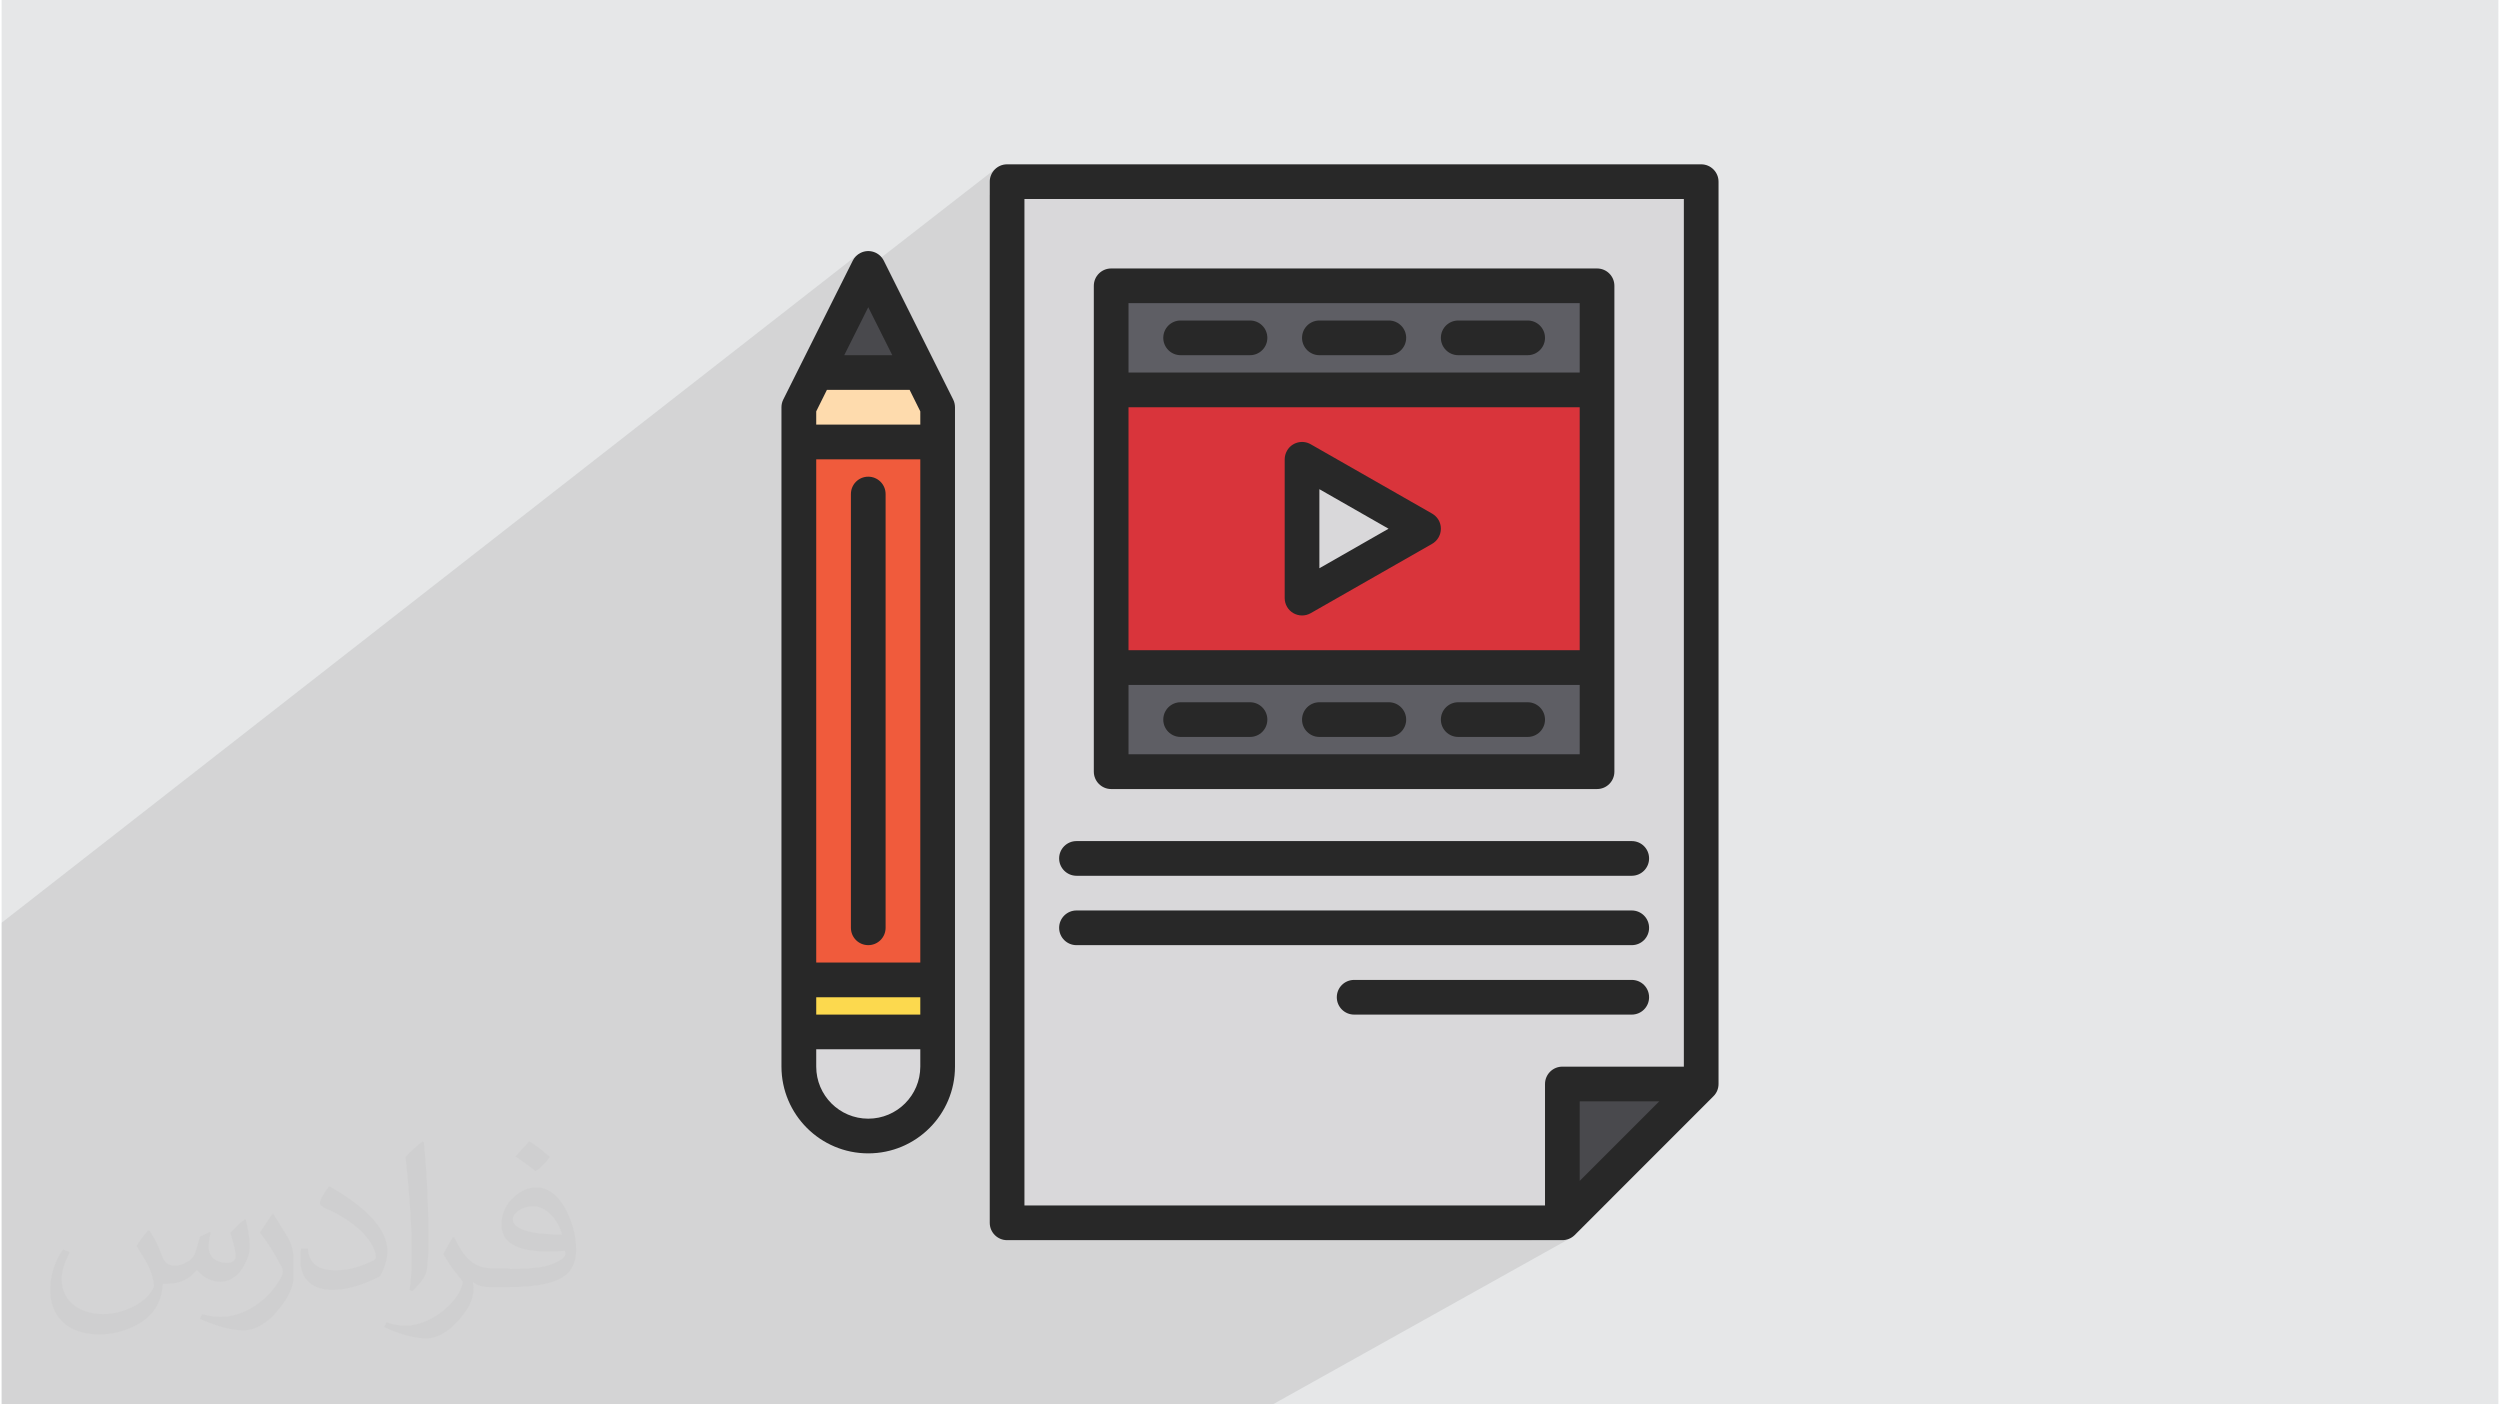<?xml version="1.0" encoding="UTF-8"?>
<!DOCTYPE svg PUBLIC "-//W3C//DTD SVG 1.1//EN" "http://www.w3.org/Graphics/SVG/1.1/DTD/svg11.dtd">
<!-- Creator: CorelDRAW 2017 -->
<svg xmlns="http://www.w3.org/2000/svg" xml:space="preserve" width="356px" height="200px" version="1.1" style="shape-rendering:geometricPrecision; text-rendering:geometricPrecision; image-rendering:optimizeQuality; fill-rule:evenodd; clip-rule:evenodd"
viewBox="0 0 356000 200000"
 xmlns:xlink="http://www.w3.org/1999/xlink"
 enable-background="new 0 0 24 24">
 <defs>
  <style type="text/css">
   <![CDATA[
    .fil0 {fill:#E6E7E8}
    .fil7 {fill:#FEDBAD;fill-rule:nonzero}
    .fil8 {fill:#F05B3C;fill-rule:nonzero}
    .fil9 {fill:#FCD94E;fill-rule:nonzero}
    .fil4 {fill:#D9343B;fill-rule:nonzero}
    .fil3 {fill:#D9D8DA;fill-rule:nonzero}
    .fil6 {fill:#5E5E64;fill-rule:nonzero}
    .fil5 {fill:#49494D;fill-rule:nonzero}
    .fil10 {fill:#282828;fill-rule:nonzero}
    .fil2 {fill:#373435;fill-opacity:0.031}
    .fil1 {fill:#373435;fill-opacity:0.102}
   ]]>
  </style>
 </defs>
 <g id="Layer_x0020_1">
  <polygon class="fil0" points="230,0 355770,0 355770,200000 230,200000 "/>
  <polygon class="fil1" points="230,176220 230,174240 230,172560 230,170710 230,169050 230,168030 230,163330 230,161980 230,161680 230,159630 230,159110 230,158420 230,158010 230,156370 230,155860 230,152700 230,151680 230,148930 230,148410 230,146970 230,146770 230,145130 230,144630 230,142980 230,142480 230,142190 230,141970 230,140310 230,138850 230,136630 230,135010 230,134100 230,134000 230,131660 230,131400 122190,36220 122030,36350 121890,36480 121760,36620 121630,36780 121520,36950 121430,37120 119220,41540 142030,23820 141660,24120 141360,24490 141130,24910 140990,25370 140940,25870 140940,27780 143410,25870 143410,30240 145880,28340 145880,46860 156850,38650 157270,38420 157730,38280 158230,38230 227420,38230 227920,38280 228380,38420 228800,38650 229170,38950 229470,39320 229700,39730 229840,40200 229890,40700 229890,109880 229840,110380 229700,110850 229470,111270 229170,111630 228800,111930 216170,119770 232360,119770 232860,119820 233320,119960 233740,120190 234110,120490 234410,120860 234640,121280 234780,121740 234830,122240 234780,122740 234640,123200 234410,123620 234110,123990 233740,124290 224880,129650 232360,129650 232860,129700 233320,129850 233740,130070 234110,130380 234410,130740 234640,131160 234780,131620 234830,132120 234780,132620 234640,133080 234410,133500 234110,133870 233740,134170 224730,139540 232360,139540 232860,139590 233320,139730 233740,139960 234110,140260 234410,140630 234640,141040 234780,141510 234830,142010 234780,142510 234640,142970 234410,143390 234110,143750 233740,144060 186570,171660 187990,171660 221100,152310 221520,152080 221980,151940 222480,151890 239780,151890 231160,156830 236280,156830 224950,168160 222480,169560 222480,174130 218080,176600 222480,176600 222720,176590 222960,176550 223200,176490 223420,176410 223640,176310 181220,200000 180610,200000 176390,200000 169870,200000 168700,200000 160670,200000 155940,200000 150190,200000 143980,200000 140080,200000 139480,200000 138140,200000 135960,200000 129970,200000 123120,200000 121030,200000 115200,200000 108590,200000 106590,200000 104890,200000 101010,200000 100910,200000 99520,200000 98660,200000 94490,200000 93870,200000 86850,200000 84960,200000 82850,200000 77370,200000 70670,200000 68360,200000 67750,200000 67330,200000 66380,200000 64180,200000 63700,200000 63010,200000 62110,200000 60100,200000 59380,200000 57740,200000 54040,200000 52280,200000 51620,200000 51560,200000 51000,200000 45870,200000 45420,200000 44770,200000 42700,200000 42620,200000 42450,200000 41280,200000 40440,200000 39260,200000 38170,200000 37350,200000 35700,200000 35650,200000 34880,200000 34250,200000 33590,200000 32260,200000 31610,200000 31010,200000 29090,200000 29040,200000 27060,200000 26440,200000 25870,200000 24690,200000 23540,200000 22460,200000 21540,200000 20660,200000 19400,200000 19020,200000 17960,200000 17360,200000 15780,200000 13930,200000 13750,200000 12670,200000 10370,200000 5290,200000 230,200000 230,199420 230,194610 230,193220 230,192420 230,192190 230,192030 230,190050 230,186100 230,184090 230,180690 230,180170 230,179670 230,178850 230,178390 230,178190 "/>
 </g>
 <g id="Layer_x0020_1_0">
  <path class="fil2" d="M21360 175320c670,1060 1150,2020 1540,3080 290,670 480,1820 2010,1820 480,0 1060,-100 1640,-480 670,-290 1150,-860 1340,-1630l580 -2020 1440 -670 90 100c-190,760 -290,1530 -290,2010 0,1730 1450,2310 2600,2310 670,0 1250,-290 1250,-960 0,-770 -390,-2120 -770,-3360 670,-680 1340,-1350 2110,-1920l100 90c380,1440 570,2880 570,3840 0,960 -380,1920 -770,2590 -670,1350 -1920,2410 -3450,2410 -1150,0 -2400,-580 -3270,-1640l-90 0c-870,1060 -2120,1920 -4130,1920l-670 0c-100,1350 -390,2310 -870,3170 -1250,2400 -4800,4040 -8160,4040 -4700,0 -7010,-2690 -7010,-6340 0,-2210 770,-4320 1830,-5760l960 380c-680,1350 -1160,2590 -1160,3840 0,3360 2790,4990 5960,4990 2970,0 6520,-1820 7200,-4030 -290,-2400 -1150,-3450 -2500,-5660 380,-670 960,-1440 1630,-2210l100 0 0 0 0 0 190 90 0 0 0 0 0 0 0 0 0 0zm54060 -12770c960,580 1920,1350 2880,2210 -580,770 -1150,1440 -2020,2020 -960,-770 -1920,-1440 -2880,-2110 680,-770 1350,-1440 1920,-2120l0 0 0 0 100 0 0 0 0 0 0 0 0 0zm480 9220c-1630,0 -2880,1060 -2880,1830 0,1630 3170,2200 7010,2200 -480,-1920 -2110,-4030 -4130,-4030zm-3550 8930c2110,0 3930,-100 5280,-380 1530,-390 2880,-1160 2880,-1730 0,-100 0,-290 -100,-480 -860,90 -1820,90 -2780,90 -2790,0 -5000,-670 -5860,-2200 -190,-480 -380,-960 -380,-1540 0,-1540 670,-3070 1820,-4030 960,-870 2020,-1350 3170,-1350 1920,0 3550,1540 4610,4040 570,1340 1050,2880 1050,4890 0,1350 -380,2400 -1150,3270 -1530,1440 -4320,2010 -8640,2010l-1920 0 0 0 -480 0c-1060,0 -1820,-190 -2400,-670l-100 0c0,290 100,480 100,670 0,960 -290,2210 -960,3170 -1920,2880 -4030,4130 -5760,4130 -1820,0 -4030,-670 -6050,-1630l380 -670c680,280 1540,480 2790,480 3260,0 7490,-3170 8060,-6150 -90,-290 -380,-570 -670,-960 -960,-1150 -1530,-2110 -2110,-3070 480,-960 960,-1730 1340,-2400l200 0c1340,2780 2690,4420 5470,4420l480 0 0 0 2010 0 0 0 0 0 -280 90 0 0 0 0 0 0 0 0 0 0zm-14020 2980c190,-1350 290,-2790 290,-4130l0 -2020c0,-3740 -480,-9220 -870,-12770 670,-770 1630,-1630 2400,-2210l200 100c470,4510 670,9700 670,14500 0,1250 -100,2490 -200,3360 -90,1150 -760,2010 -2110,3360l-290 -100 -90 -90 0 0 0 0 0 0 0 0 0 0zm-14500 -5960c100,1730 960,3170 3940,3170 1920,0 3450,-480 5280,-1340 290,-100 480,-290 480,-480 0,-1150 -870,-2590 -2310,-3940 -1340,-1250 -3260,-2400 -4890,-3070 -580,-290 -770,-480 -770,-770 0,-480 670,-1540 1250,-2300l190 0c1920,1050 4130,2590 5760,4220 1440,1540 2400,3170 2400,4900 0,1250 -380,2490 -1060,3650 -2110,1050 -4410,1920 -6720,1920 -2780,0 -4610,-1350 -4610,-4320 0,-290 0,-870 100,-1540l960 0 0 0 0 0 0 -100 0 0 0 0 0 0 0 0 0 0zm-4990 -4990l1730 2790c670,1050 1240,2110 1240,3930l0 2310c0,1820 -1150,3740 -3070,5760 -1440,1340 -2780,1920 -4030,1920 -1830,0 -3840,-580 -6240,-1630l290 -680c760,200 1630,390 2680,390 3460,0 6920,-2500 8550,-5570 190,-390 290,-670 290,-860 0,-390 -190,-770 -390,-1060 -860,-1630 -1820,-3170 -2880,-4510 580,-870 1160,-1730 1730,-2600l100 0 0 0 0 0 0 -190 0 0 0 0 0 0 0 0 0 0z"/>
  <g id="_1868639671584">
   <polygon class="fil3" points="242250,25870 242250,154360 222480,174130 143410,174130 143410,25870 "/>
   <polygon class="fil4" points="158230,95060 227420,95060 227420,55520 158230,55520 "/>
   <polygon class="fil5" points="242250,154360 222480,154360 222480,174130 "/>
   <polygon class="fil3" points="185410,85170 185410,65410 202710,75290 "/>
   <polygon class="fil6" points="158230,55520 227420,55520 227420,40700 158230,40700 "/>
   <polygon class="fil6" points="158230,109880 227420,109880 227420,95060 158230,95060 "/>
   <polygon class="fil5" points="131050,53050 116230,53050 123640,38230 "/>
   <polygon class="fil7" points="133520,57990 133520,62940 113750,62940 113750,57990 116230,53050 131050,53050 "/>
   <polygon class="fil8" points="113750,139540 133520,139540 133520,62940 113750,62940 "/>
   <path class="fil3" d="M133520 139540l0 12350c0,5460 -4420,9880 -9880,9880 -5460,0 -9890,-4420 -9890,-9880l0 -12350 19770 0z"/>
   <polygon class="fil9" points="113750,146950 133520,146950 133520,139540 113750,139540 "/>
   <path class="fil10" d="M239780 151890l-17300 0c-1370,0 -2470,1110 -2470,2470l0 17300 -74130 0 0 -143320 93900 0 0 123550zm-14830 16270l0 -11330 11330 0 -11330 11330zm17300 -144760l-98840 0c-1370,0 -2470,1110 -2470,2470l0 148260c0,1360 1100,2470 2470,2470l79070 0c650,0 1280,-260 1750,-720l19760 -19770c470,-460 730,-1090 730,-1750l0 -128490c0,-1360 -1110,-2470 -2470,-2470z"/>
   <path class="fil10" d="M153290 124710l79070 0c1370,0 2470,-1110 2470,-2470 0,-1370 -1100,-2470 -2470,-2470l-79070 0c-1360,0 -2470,1100 -2470,2470 0,1360 1110,2470 2470,2470z"/>
   <path class="fil10" d="M153290 134590l79070 0c1370,0 2470,-1100 2470,-2470 0,-1360 -1100,-2470 -2470,-2470l-79070 0c-1360,0 -2470,1110 -2470,2470 0,1370 1110,2470 2470,2470z"/>
   <path class="fil10" d="M232360 139540l-39530 0c-1370,0 -2470,1100 -2470,2470 0,1360 1100,2470 2470,2470l39530 0c1370,0 2470,-1110 2470,-2470 0,-1370 -1100,-2470 -2470,-2470z"/>
   <path class="fil10" d="M187880 69660l9850 5630 -9850 5630 0 -11260zm-3710 17650c760,440 1700,450 2470,10l17300 -9880c1180,-680 1590,-2190 920,-3380 -220,-380 -540,-700 -920,-920l-17300 -9880c-1190,-680 -2700,-260 -3370,920 -210,370 -330,800 -330,1230l0 19760c0,880 470,1700 1230,2140z"/>
   <path class="fil10" d="M197770 45640l-9890 0c-1360,0 -2470,1100 -2470,2470 0,1360 1110,2470 2470,2470l9890 0c1360,0 2470,-1110 2470,-2470 0,-1370 -1110,-2470 -2470,-2470z"/>
   <path class="fil10" d="M178000 45640l-9880 0c-1370,0 -2470,1100 -2470,2470 0,1360 1100,2470 2470,2470l9880 0c1370,0 2470,-1110 2470,-2470 0,-1370 -1100,-2470 -2470,-2470z"/>
   <path class="fil10" d="M217540 45640l-9890 0c-1360,0 -2470,1100 -2470,2470 0,1360 1110,2470 2470,2470l9890 0c1360,0 2470,-1110 2470,-2470 0,-1370 -1110,-2470 -2470,-2470z"/>
   <path class="fil10" d="M224950 53050l-64250 0 0 -9880 64250 0 0 9880zm0 39540l-64250 0 0 -34600 64250 0 0 34600zm0 14820l-64250 0 0 -9880 64250 0 0 9880zm2470 -69180l-69190 0c-1360,0 -2470,1100 -2470,2470l0 69180c0,1370 1110,2480 2470,2480l69190 0c1370,0 2470,-1110 2470,-2480l0 -69180c0,-1370 -1100,-2470 -2470,-2470z"/>
   <path class="fil10" d="M187880 104940l9890 0c1360,0 2470,-1100 2470,-2470 0,-1360 -1110,-2470 -2470,-2470l-9890 0c-1360,0 -2470,1110 -2470,2470 0,1370 1110,2470 2470,2470z"/>
   <path class="fil10" d="M168120 104940l9880 0c1370,0 2470,-1100 2470,-2470 0,-1360 -1100,-2470 -2470,-2470l-9880 0c-1370,0 -2470,1110 -2470,2470 0,1370 1100,2470 2470,2470z"/>
   <path class="fil10" d="M207650 104940l9890 0c1360,0 2470,-1100 2470,-2470 0,-1360 -1110,-2470 -2470,-2470l-9890 0c-1360,0 -2470,1110 -2470,2470 0,1370 1110,2470 2470,2470z"/>
   <path class="fil10" d="M131050 60460l-14820 0 0 -1880 1520 -3060 11780 0 1520 3060 0 1880zm0 76600l-14820 0 0 -71650 14820 0 0 71650zm0 7420l-14820 0 0 -2470 14820 0 0 2470zm0 7410c0,4090 -3320,7410 -7410,7410 -4100,0 -7410,-3320 -7410,-7410l0 -2470 14820 0 0 2470zm-7410 -108140l3420 6830 -6840 0 3420 -6830zm12090 13140l-9880 -19770c-610,-1220 -2100,-1720 -3320,-1100 -480,240 -860,620 -1100,1100l-9890 19770c-170,340 -260,720 -260,1100l0 93900c10,6820 5540,12350 12360,12350 6820,0 12350,-5530 12350,-12350l0 -93900c0,-380 -90,-760 -260,-1100z"/>
   <path class="fil10" d="M123640 67880c-1370,0 -2470,1100 -2470,2470l0 61770c0,1370 1100,2470 2470,2470 1360,0 2470,-1100 2470,-2470l0 -61770c0,-1370 -1110,-2470 -2470,-2470z"/>
  </g>
 </g>
</svg>
